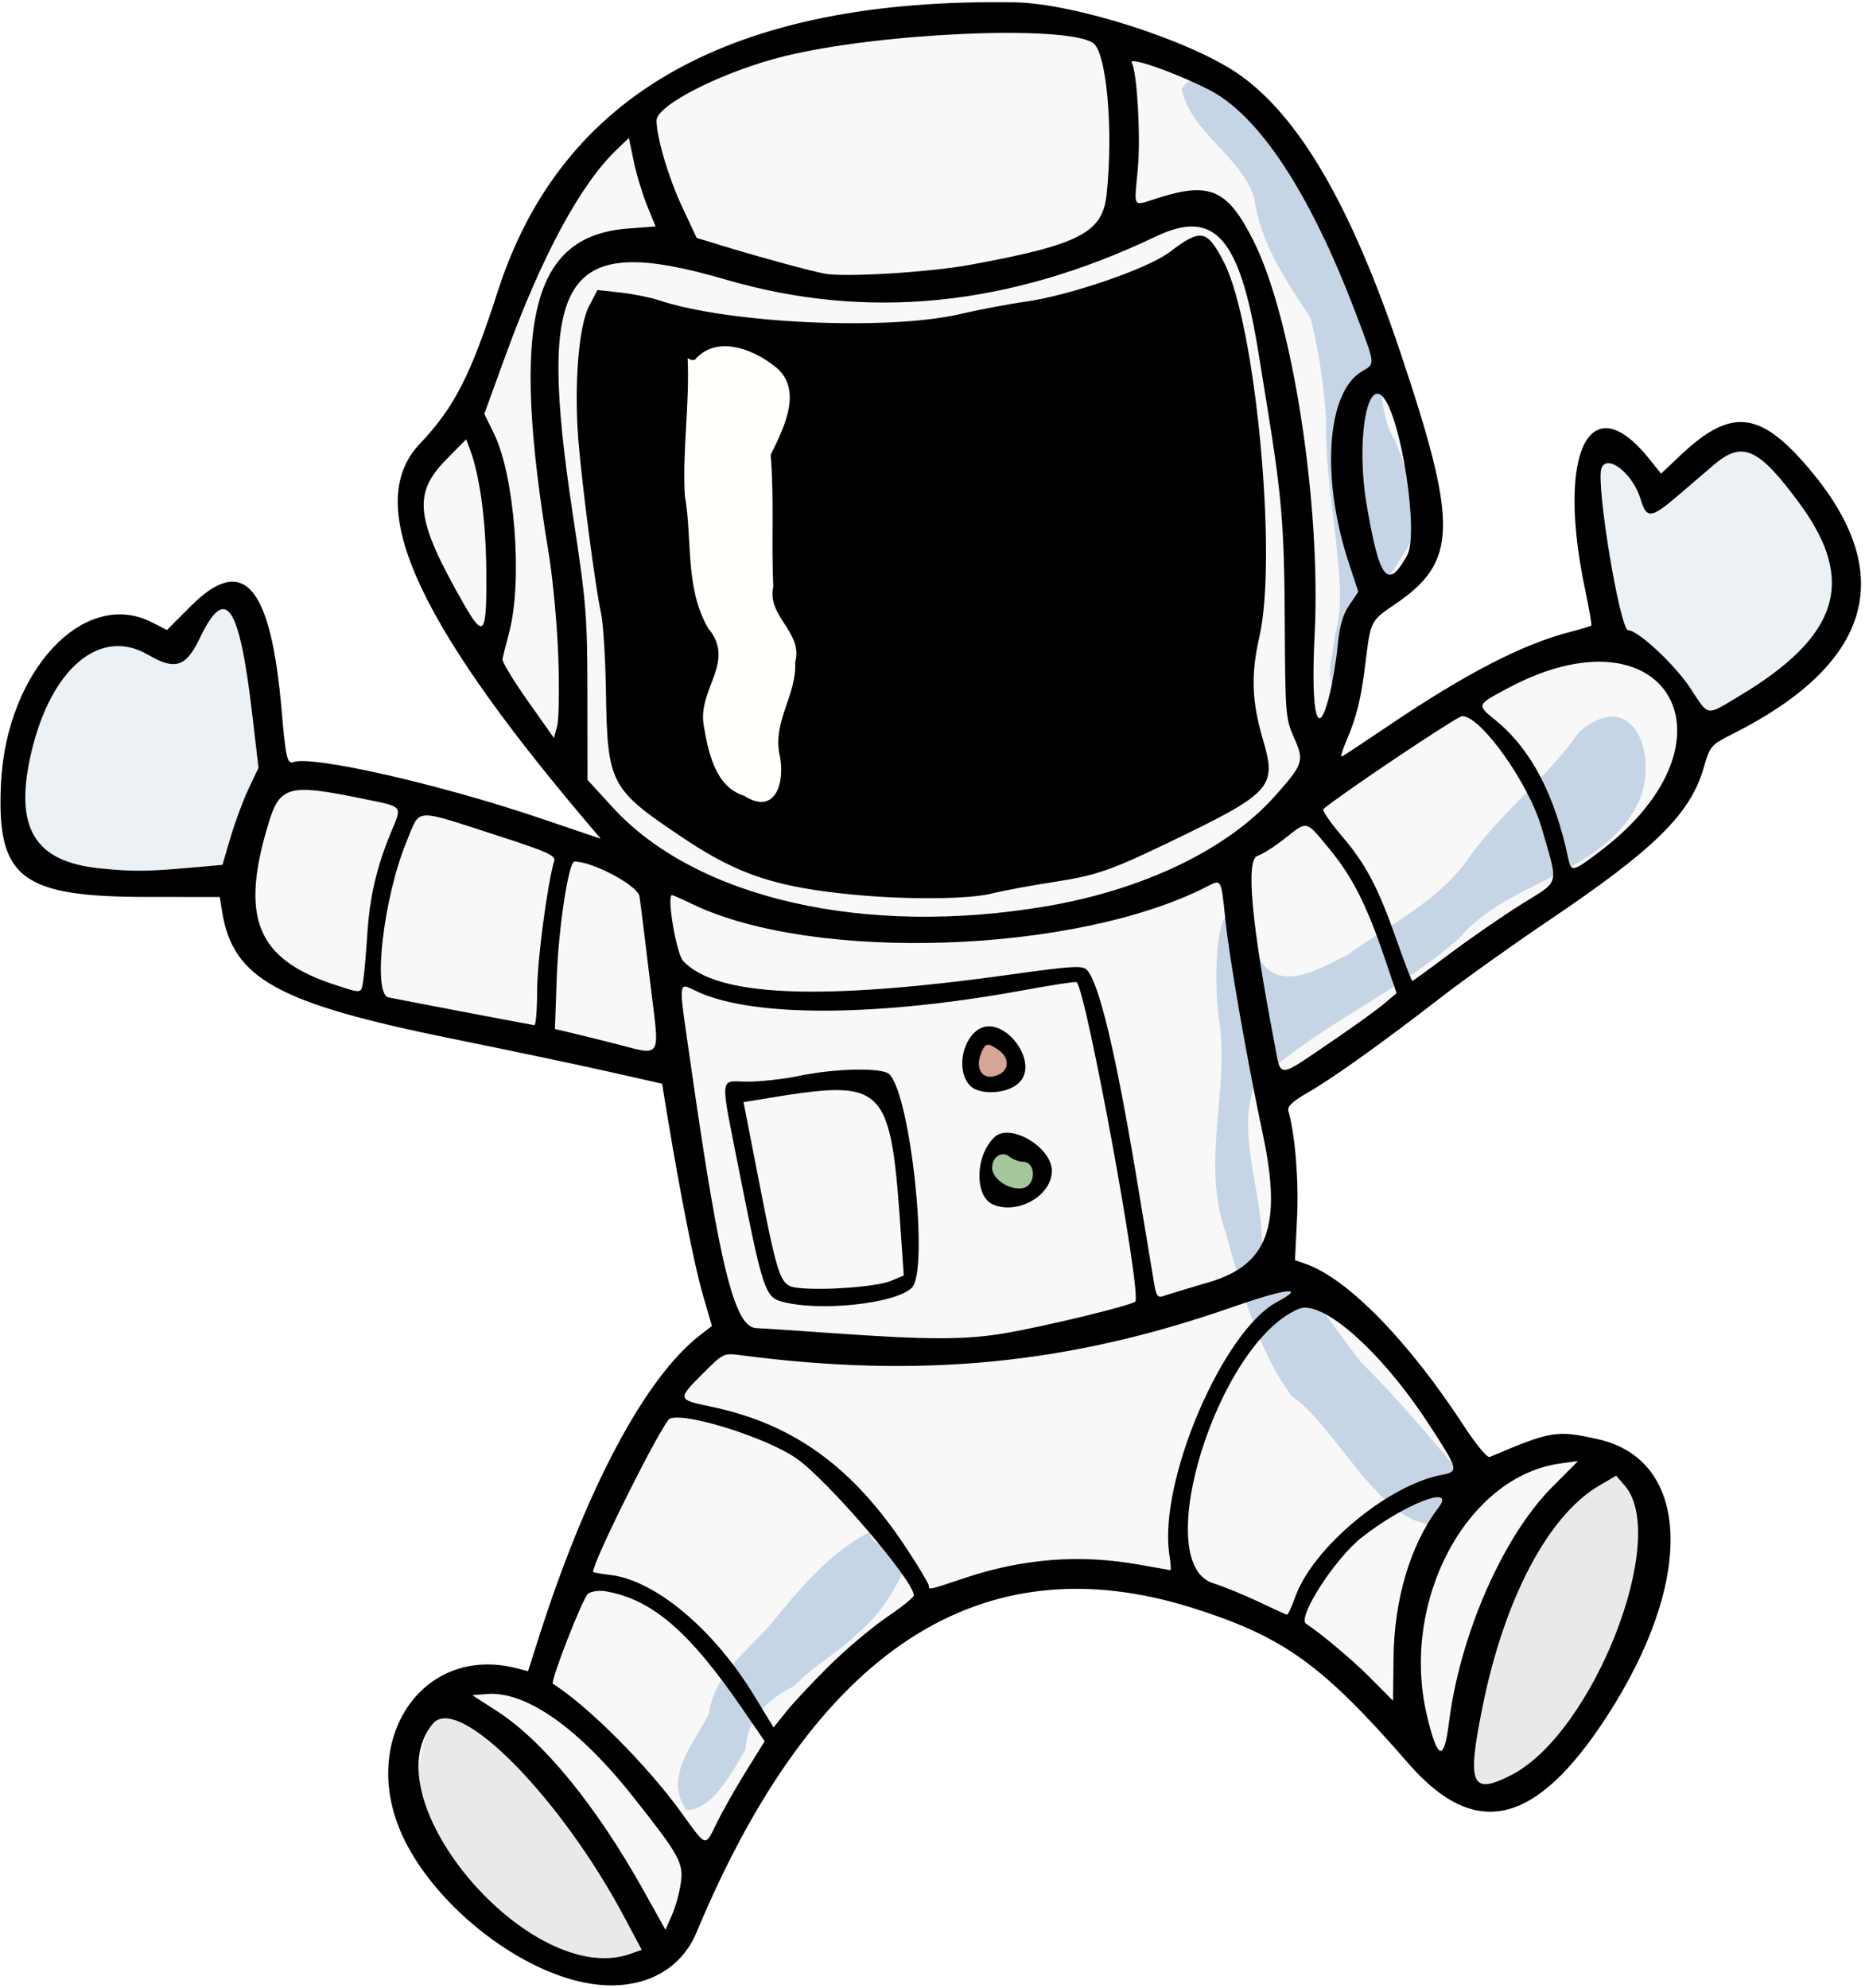 <?xml version="1.0" encoding="UTF-8" standalone="no"?>
<svg
   xmlns:dc="http://purl.org/dc/elements/1.1/"
   xmlns:cc="http://creativecommons.org/ns#"
   xmlns:rdf="http://www.w3.org/1999/02/22-rdf-syntax-ns#"
   xmlns:svg="http://www.w3.org/2000/svg"
   xmlns="http://www.w3.org/2000/svg"
   xmlns:sodipodi="http://sodipodi.sourceforge.net/DTD/sodipodi-0.dtd"
   xmlns:inkscape="http://www.inkscape.org/namespaces/inkscape"
   id="svg4147"
   height="533"
   viewBox="0 0 500 533"
   width="500"
   version="1.1"
   inkscape:version="0.91 r13725"
   sodipodi:docname="Spaceman-colour.svg">
  <defs
     id="defs4842">
    <filter
       inkscape:collect="always"
       style="color-interpolation-filters:sRGB"
       id="filter5417"
       x="-0.216"
       width="1.432"
       y="-0.115"
       height="1.23">
      <feGaussianBlur
         inkscape:collect="always"
         stdDeviation="10.377"
         id="feGaussianBlur5419" />
    </filter>
    <filter
       inkscape:collect="always"
       style="color-interpolation-filters:sRGB"
       id="filter5539"
       x="-0.373"
       width="1.747"
       y="-0.307"
       height="1.615">
      <feGaussianBlur
         inkscape:collect="always"
         stdDeviation="9.559"
         id="feGaussianBlur5541" />
    </filter>
    <filter
       inkscape:collect="always"
       style="color-interpolation-filters:sRGB"
       id="filter5579"
       x="-0.279"
       width="1.558"
       y="-0.106"
       height="1.212">
      <feGaussianBlur
         inkscape:collect="always"
         stdDeviation="7.248"
         id="feGaussianBlur5581" />
    </filter>
    <filter
       inkscape:collect="always"
       style="color-interpolation-filters:sRGB"
       id="filter5638"
       x="-1.805"
       width="4.61"
       y="-0.444"
       height="1.888">
      <feGaussianBlur
         inkscape:collect="always"
         stdDeviation="22.605"
         id="feGaussianBlur5640" />
    </filter>
  </defs>
  <sodipodi:namedview
     pagecolor="#ffffff"
     bordercolor="#666666"
     borderopacity="1"
     objecttolerance="10"
     gridtolerance="10"
     guidetolerance="10"
     inkscape:pageopacity="0"
     inkscape:pageshadow="2"
     inkscape:window-width="1916"
     inkscape:window-height="1035"
     id="namedview4840"
     showgrid="false"
     inkscape:zoom="1.0834071"
     inkscape:cx="250"
     inkscape:cy="289.25949"
     inkscape:window-x="4"
     inkscape:window-y="1"
     inkscape:window-maximized="1"
     inkscape:current-layer="svg4147" />
  <g
     id="g5644">
    <path
       inkscape:connector-curvature="0"
       id="path5386"
       d="m 143.954,452.773 -21.622,-3.414 -11.38,10.811 -1.707,23.897 22.759,31.294 16.501,11.949 17.639,2.845 10.811,-5.121 10.242,-17.07 19.346,-36.415 11.949,-21.053 28.449,-18.777 23.328,-8.535 25.604,-2.276 30.156,7.397 16.501,6.259 21.053,15.932 14.225,18.777 12.518,12.518 11.38,0.569 18.208,-9.673 17.639,-27.311 7.966,-35.277 -5.69,-13.087 -13.656,-6.828 -11.949,-2.276 -14.794,5.69 -5.121,0 -16.501,-25.604 -10.811,-13.656 -14.794,-10.242 -7.397,-3.414 -2.276,-26.742 1.138,-22.191 -2.276,0.569 17.07,-9.673 60.882,-42.674 22.191,-17.07 10.811,-14.225 3.414,-15.932 21.053,-5.69 17.07,-17.07 3.983,-14.794 -9.104,-19.915 -9.673,-14.225 -9.673,-5.121 -8.535,2.276 -6.828,6.828 -9.104,6.828 -3.414,-4.552 -9.104,-6.828 -5.121,2.276 -0.569,14.225 0.569,21.053 3.983,14.225 -21.622,6.259 -17.639,10.242 -27.311,16.501 -14.225,6.259 5.121,-9.673 6.259,-28.449 5.121,-10.811 11.949,-10.242 6.259,-9.673 L 372.687,93.742 350.496,44.24 333.996,22.618 307.253,11.808 270.838,3.273 232.716,7.256 182.076,18.635 l -21.053,21.053 -19.915,30.725 -9.673,25.035 -4.552,14.794 -13.656,15.932 -2.276,8.535 11.38,30.156 27.311,40.967 21.053,26.173 -24.466,-6.828 -35.277,-11.38 -33.57,-6.828 -2.845,-0.569 -3.983,-29.018 -3.414,-15.932 -1.707,-4.552 -10.242,10.242 -7.397,7.966 -14.794,-5.69 -19.915,10.811 -8.535,24.466 3.414,25.035 11.38,4.552 29.018,1.138 15.363,1.138 3.414,18.777 5.69,5.69 25.604,9.104 48.933,11.38 33.001,6.828 8.535,42.674 6.828,26.173 -10.811,9.673 -20.484,33.57 -14.225,32.432 -1.707,13.087 -2.276,7.966 z"
       style="fill:#f8f8f8;fill-rule:evenodd;stroke:none;stroke-width:1px;stroke-linecap:butt;stroke-linejoin:miter;stroke-opacity:1;fill-opacity:1" />
    <path
       inkscape:connector-curvature="0"
       id="path5421"
       d="m 233.285,410.668 c -11.172,5.771 -19.119,15.619 -26.951,25.138 -6.387,7.097 -14.912,13.477 -16.276,23.593 -3.801,7.89 -12.375,16.92 -6.018,25.88 7.004,0.035 12.242,-10.183 15.813,-16.163 0.468,-8.452 6.058,-13.611 13.05,-17.046 5.084,-5.507 11.82,-8.89 17.111,-14.235 5.894,-4.796 10.122,-11.727 13.029,-18.5 1.789,-6.974 -9.903,-2.435 -9.758,-8.667 z"
       style="fill:#c5d5e5;fill-opacity:1;fill-rule:evenodd;stroke:none;stroke-width:1px;stroke-linecap:butt;stroke-linejoin:miter;stroke-opacity:1;filter:url(#filter5539)" />
    <path
       inkscape:connector-curvature="0"
       id="path5388"
       d="m 134.281,462.446 -11.949,-4.552 -6.828,1.138 -6.828,31.294 18.777,26.173 24.466,12.518 19.915,-2.276 1.707,-3.414 -7.966,-19.346 -9.673,-18.208 -11.38,-14.225 -7.966,-9.104 z"
       style="fill:#ebe8e8;fill-rule:evenodd;stroke:none;stroke-width:1px;stroke-linecap:butt;stroke-linejoin:miter;stroke-opacity:1;fill-opacity:1" />
    <path
       inkscape:connector-curvature="0"
       id="path5390"
       d="m 432.43,393.029 -18.208,12.518 -15.363,35.846 -6.259,27.311 1.707,11.38 6.828,1.138 18.208,-10.811 11.949,-15.363 11.38,-28.449 2.276,-23.897 -5.69,-7.397 -3.414,-3.414 z"
       style="fill:#ebe8e8;fill-rule:evenodd;stroke:none;stroke-width:1px;stroke-linecap:butt;stroke-linejoin:miter;stroke-opacity:1;fill-opacity:1" />
    <path
       inkscape:connector-curvature="0"
       id="path5392"
       d="m 429.585,117.639 -3.414,6.259 1.707,23.897 1.707,17.639 1.138,7.397 13.656,5.69 6.828,9.104 2.845,10.242 11.949,-5.69 17.07,-10.811 8.535,-11.949 3.414,-10.811 -1.707,-14.225 -11.38,-18.208 -14.794,-9.673 -7.397,2.845 -7.397,8.535 -6.259,3.983 -5.121,-3.983 -4.552,-6.259 -2.276,-2.845 z"
       style="fill:#ebf1f4;fill-rule:evenodd;stroke:none;stroke-width:1px;stroke-linecap:butt;stroke-linejoin:miter;stroke-opacity:1;fill-opacity:1" />
    <path
       inkscape:connector-curvature="0"
       id="path5394"
       d="m 74.537,206.97 c 0,-3.414 -3.414,-29.018 -3.414,-29.018 l -5.69,-18.208 -2.276,-1.138 -9.673,8.535 -5.121,7.397 -13.087,-4.552 -8.535,0.569 -17.639,10.811 -6.259,26.173 1.707,19.346 5.69,9.104 36.415,1.707 17.07,-1.138 3.414,-11.949 4.552,-12.518 z"
       style="fill:#ebf1f4;fill-rule:evenodd;stroke:none;stroke-width:1px;stroke-linecap:butt;stroke-linejoin:miter;stroke-opacity:1;fill-opacity:1" />
    <path
       inkscape:connector-curvature="0"
       id="path5396"
       d="m 265.148,278.663 -5.69,5.121 2.276,5.69 5.69,1.138 5.121,-2.845 2.276,-2.845 -2.276,-2.276 -1.707,-3.983 -1.138,-1.138 -4.552,-1.138 z"
       style="fill:#d7a498;fill-rule:evenodd;stroke:none;stroke-width:1px;stroke-linecap:butt;stroke-linejoin:miter;stroke-opacity:1;fill-opacity:1" />
    <path
       inkscape:connector-curvature="0"
       id="path5398"
       d="m 277.666,309.388 -7.397,-2.276 -3.414,1.138 -2.276,5.121 1.138,5.69 7.397,2.276 3.414,-1.138 2.276,-1.707 1.138,-4.552 z"
       style="fill:#a4c69b;fill-rule:evenodd;stroke:none;stroke-width:1px;stroke-linecap:butt;stroke-linejoin:miter;stroke-opacity:1;fill-opacity:1" />
    <path
       inkscape:connector-curvature="0"
       id="path5400"
       d="m 393.17,397.012 c -9.157,-10.975 -18.319,-21.873 -28.411,-31.979 -8.674,-10.816 -14.787,-22.433 -26.495,-28.959 0.947,-15.365 -7.173,-31.341 -1.804,-45.471 16.259,-15.448 37.952,-24.171 54.754,-39.037 13.019,-15.788 39.792,-16.983 48.613,-37.768 4.524,-12.091 -2.175,-29.668 -16.468,-17.576 -8.675,12.547 -21.497,21.986 -30.189,34.646 -7.875,10.891 -21.02,17.293 -31.512,24.854 -9.794,5.13 -22.023,12.432 -26.29,-4.369 -10.074,-20.237 -10.043,13.279 -8.573,21.93 2.967,18.833 -4.849,38.08 1.727,56.928 4.261,15.15 8.466,31.385 17.735,44.047 14.208,9.661 27.813,44.665 47.019,31.692 1.039,-5.676 2.512,-6.213 -0.105,-8.937 l 0,0 z"
       style="fill:#c5d5e5;fill-opacity:1;fill-rule:evenodd;stroke:none;stroke-width:1px;stroke-linecap:butt;stroke-linejoin:miter;stroke-opacity:1;filter:url(#filter5417)" />
    <path
       inkscape:connector-curvature="0"
       id="path5545"
       d="m 344.806,39.119 c 11.389,13.429 11.65,32.455 21.859,46.571 5.759,9.966 1.137,22.596 7.362,32.442 3.513,8.938 7.451,19.319 3.314,28.719 -7.426,11.836 -15.694,23.876 -17.757,38.02 -5.6,-0.316 -1.697,-10.611 -1.67,-14.834 2.019,-6.978 1.348,-14.165 0.608,-21.298 -1.045,-11.9 -3.266,-23.705 -2.991,-35.68 -0.463,-9.376 -1.974,-18.678 -4.142,-27.804 -6.509,-9.888 -13.597,-20.116 -15.112,-32.164 -3.731,-11.502 -16.784,-17.201 -19.505,-29.213 4.406,-6.776 12.792,-1.182 16.807,3.049 4.305,4.04 8.016,8.648 12.071,12.927 l -0.844,-0.736 z"
       style="fill:#c5d5e5;fill-opacity:1;fill-rule:evenodd;stroke:none;stroke-width:1px;stroke-linecap:butt;stroke-linejoin:miter;stroke-opacity:1;filter:url(#filter5579)" />
    <path
       d="m158.35 531.85c-18.51-2.9-40.8-20.1-49.89-38.49-12.916-26.15 4.41-52.69 30.07-46.08l3.034 0.782 2.797-8.782c12.84-40.31 28.621-69.931 43.321-81.315l3.186-2.467-2.468-8.477c-2.227-7.648-6.041-26.938-9.59-48.5l-1.31-7.97-14.5-3.27c-7.975-1.797-26.65-5.727-41.5-8.734-47.092-9.54-59.02-16.1-61.94-34.05l-0.651-4-19.704-0.019c-33.623-0.03-40.146-5.12-38.946-30.36 1.437-30.25 22.276-52.54 40.446-43.27l4.048 2.065 6.457-6.457c14.06-14.06 21.43-5.553 24.293 28.043 1.04 12.202 1.527 14.426 3.032 13.848 4.978-1.91 39.06 5.815 66.237 15.013l16.271 5.507-4.381-5.184c-45.76-54.15-59.186-84.77-44.13-100.67 9.3-9.81 13.62-18.27 20.96-41.01 17.12-53.068 63.01-78.671 138.67-77.368 15.71 0.27 46.45 10.076 59.53 18.989 16.37 11.158 30.49 35.325 43.75 74.879 15.581 46.486 15.367 56.088-1.5 67.543-6.519 4.427-6.479 4.348-7.879 15.78-1.172 9.569-2.346 14.353-5.101 20.779-1.076 2.51-1.619 4.415-1.206 4.231 0.413-0.183 6.15-3.979 12.75-8.434 20.353-13.739 35.618-21.632 48.152-24.897 3.108-0.81 5.792-1.612 5.963-1.784 0.172-0.172-0.585-4.566-1.681-9.765-7.717-36.597 1.207-54.837 17.133-35.02l3.256 4.051 5.162-4.882c13.91-13.156 21.78-12.058 35.696 4.981 22.494 27.541 15.142 51.176-21.681 69.698-5.816 2.925-6.053 3.201-7.723 8.983-3.608 12.491-13.078 21.824-41.777 41.173-9.625 6.489-22.68 15.815-29.011 20.724-15.478 12.001-28.8 21.511-35.52 25.357-3.965 2.269-5.409 3.643-5.071 4.827 1.816 6.353 2.822 18.71 2.333 28.641l-0.56 11.378 2.87 1c11.238 3.917 27.567 20.641 42.428 43.452 3.159 4.849 6.258 8.597 6.887 8.33 16.545-7.036 17.924-7.264 29-4.792 25.119 5.606 26.1 38.025 2.258 74.602-18.998 29.146-35.163 32.887-53.083 12.284-22.94-26.38-33.27-33.83-57.53-41.55-56.968-18.106-101.61 10.999-133.26 86.878-4.44 10.646-15.169 15.853-28.394 13.779zm10.529-7.959 3.174-1.107-4.593-8.643c-17.245-32.449-44.637-60.147-51.427-52.001-16.999 20.396 26.309 71.002 52.846 61.751zm13.65-19.082c0.739-5.374-0.347-7.337-12.704-22.963-14.735-18.633-28.864-28.546-39.427-27.664l-3.773 0.315 6.579 4.243c12.474 8.045 26.669 25.423 39.376 48.204l5.827 10.446 1.738-3.94c0.956-2.167 2.029-6.056 2.385-8.641zm9.755-16.312c1.484-3.025 4.952-9.136 7.709-13.58l5.011-8.08-5.95-8.67c-14.281-20.81-24.236-29.367-36.677-31.528-1.74-0.302-3.84-0.011-4.734 0.657-1.379 1.03-10.206 23.654-9.421 24.147 9.381 5.895 25.214 21.76 34.422 34.491 6.93 9.582 6.283 9.41 9.641 2.562zm212.87-12.578c21.902-11.174 42.486-63.605 30.459-77.587l-2.32-2.697-4.557 2.671c-13.656 8.003-25.391 30.232-31.259 59.215-4.261 21.043-3.076 23.884 7.677 18.398zm-16.72-13.92c2.97-23.754 14.497-50.054 27.784-63.391l6.865-6.891-4.765 0.653c-25.157 3.448-42.966 37.015-35.789 67.457 2.841 12.051 4.589 12.694 5.905 2.172zm-166.01-15.5c4.454-4.4 11.357-10.217 15.34-12.927 3.983-2.71 7.241-5.332 7.241-5.828 0-3.951-23.301-31.104-31.577-36.799-8.077-5.557-29.496-12.284-33.825-10.623-1.82 0.7-20.6 38.16-20.6 41.09 0 0.179 2.042 0.555 4.538 0.837 12.016 1.354 27.695 14.44 38.513 32.144l5.348 8.751 3.461-4.323c1.903-2.378 7.105-7.923 11.559-12.323zm151.17-1.752c0.127-15.872 4.527-30.656 12.063-40.538 4.942-6.479-9.444-0.849-20.721 8.11-7.133 5.667-17.27 21.463-14.782 23.036 3.768 2.382 12.705 9.912 17.318 14.591 3.283 3.33 5.983 6.053 6 6.052 0.017-0.001 0.072-5.064 0.121-11.25zm-26.332-16.611c4.69-13.205 24.867-30.006 39.282-32.71 4.655-0.873 4.532-1.335-3.727-13.95-12.615-19.268-28.344-33.157-34.61-30.561-21.7 8.988-40.162 68.107-22.971 73.557 2.897 0.918 8.418 3.174 12.268 5.013 3.85 1.839 7.232 3.381 7.515 3.429 0.283 0.047 1.293-2.103 2.243-4.778zm-88.565-5.08c15.663-5.236 31.003-6.396 46.807-3.541 4.4 0.795 8.14 1.454 8.311 1.465s0.023-1.902-0.329-4.251c-2.926-19.511 14.296-59.851 28.884-67.658 8.111-4.341 2.527-3.688-12.068 1.411-43.729 15.276-83.435 19.163-131.57 12.878-4.735-0.618-4.811-0.582-10.25 4.856-6.974 6.974-6.963 7.017 2.271 8.952 22.095 4.631 37.994 16.202 52.392 38.13 3.222 4.906 5.858 9.321 5.858 9.811 0 1.214-0.222 1.261 9.693-2.053zm10.8-65.62c11.197-1.939 33.705-7.403 34.858-8.463 1.832-1.683-13.081-83.028-15.702-85.649-0.212-0.212-6.408 0.725-13.771 2.081-38.88 7.161-72.182 7.424-87.404 0.691-6.029-2.667-5.794-5.197-1.987 21.405 7.521 52.547 11.516 68.405 17.281 68.585 1.498 0.047 10.824 0.662 20.724 1.367 25.122 1.789 35.593 1.785 46-0.018zm-60.172-8.534c-4.138-1.198-5.034-3.952-10.817-33.256-5.62-28.5-5.84-25.65 1.92-25.65 3.539 0 9.608-0.668 13.487-1.483 10.019-2.107 22.67-2.356 24.53-0.482 5.724 5.766 10.654 52.588 6.025 57.217-4.353 4.353-25.231 6.521-35.149 3.65zm29.517-5.481 3.455-1.444-0.632-9.238c-2.936-42.937-3.623-43.629-37.751-37.995l-4.583 0.757 3.756 19.232c5.718 29.277 6.004 30.058 11.17 30.594 6.951 0.722 20.879-0.358 24.583-1.906zm27.5-20.42c-5.146-2.076-4.974-13.193 0.281-18.13 4.161-3.909 15.369 2.687 15.369 9.044 0 6.583-8.959 11.784-15.65 9.085zm9.604-5.451c1.878-2.263 0.912-6.055-1.543-6.055-1.149 0-2.836-0.618-3.75-1.372-2.006-1.657-4.662 0.008-4.662 2.922 0 4.044 7.514 7.445 9.954 4.505zm-15.837-26.438c-3.505-3.505-2.535-11.509 1.796-14.835 6.629-5.09 17.339 8.56 11.127 14.181-3.156 2.856-10.357 3.22-12.924 0.654zm7.949-3.152c2.589-1.385 2.449-4.491-0.288-6.408-3.017-2.113-3.667-1.977-4.802 1.009-1.762 4.635 1.015 7.581 5.091 5.399zm55.981 55.843c15.94-4.67 19.75-15.14 14.5-39.81-4.202-19.746-8.943-46.917-10.032-57.5-1.117-10.855-1.077-10.777-4.635-8.937-35.092 18.147-105.58 20.61-138.29 4.832-2.72-1.32-5.16-2.4-5.41-2.4-1.506 0 1.15 15.712 2.986 17.669 9.002 9.593 36.764 10.749 87.615 3.647 16.733-2.337 19.454-2.502 20.622-1.254 3.309 3.535 7.823 22.579 13.551 57.166 2.211 13.349 4.279 25.772 4.596 27.605 0.427 2.468 0.976 3.181 2.113 2.744 0.845-0.324 6.42-2.021 12.389-3.77zm33.46-64.9c5.5-3.74 11.558-8.111 13.462-9.713l3.462-2.913-3.369-9.891c-4.745-13.932-8.547-21.386-14.734-28.887-6.321-7.663-5.755-7.538-11.94-2.638-2.684 2.127-5.951 4.2-7.259 4.608-3.173 0.989-1.632 17.959 4.562 50.241 1.846 9.62 0.371 9.695 15.816-0.808zm-183.27-16.16c-1.26-10.59-2.52-20.68-2.79-22.42-0.46-2.89-12.48-9.33-17.42-9.33-1.58 0-4.285 17.726-4.763 31.203l-0.485 13.703 2.362 0.534c1.299 0.294 6.637 1.602 11.862 2.906 15.267 3.811 13.906 5.823 11.232-16.596zm-30.23 2.88c0-7.845 2.754-28.747 4.588-34.823 0.425-1.407-2.074-2.527-14.788-6.631-23.37-7.542-20.988-7.676-24.762 1.39-6.199 14.891-9.241 40.913-4.892 41.853 1.99 0.43 36.871 7.081 39.105 7.456 0.412 0.069 0.75-4.091 0.75-9.245zm-46.598-2.88c0.271-1.788 0.75-7.269 1.065-12.182 0.646-10.075 2.445-17.879 6.268-27.187 3.145-7.659 3.803-6.904-8.163-9.366-18.907-3.89-21.514-3.216-24.454 6.325-7.929 25.732-3.364 36.905 17.883 43.775 7.174 2.319 6.834 2.382 7.402-1.364zm291.34-7.081c5.366-4.032 13.939-9.953 19.051-13.158 10.624-6.661 10.081-4.644 5.525-20.511-3.417-11.9-16.271-30-21.305-30-1.292 0-32.158 20.665-37.221 24.92-0.389 0.327 1.785 3.516 4.831 7.087 6.611 7.751 9.84 13.882 14.878 28.243 2.074 5.912 3.932 10.75 4.128 10.75 0.197 0 4.748-3.299 10.114-7.331zm-108.24-12.68c26.131-4.452 48.553-15.25 61.248-29.494 7.701-8.64 7.965-9.441 5.179-15.695-2.269-5.096-2.364-6.289-2.492-31.297-0.131-25.746-0.787-33.5-5.03-59.5-0.853-5.225-1.745-10.713-1.983-12.195-5-31.217-11.75-38.918-27.52-31.401-39.46 18.82-77.46 22.621-115.4 11.544-43.63-12.738-50.77-1.63-40.85 63.547 3.551 23.338 3.805 26.516 3.829 47.803l0.025 22.803 6.778 7.4c22.384 24.437 67.666 34.754 116.22 26.481zm-51-3.044c-21.29-1.991-31.51-5.345-46.182-15.157-19.845-13.27-20.473-14.461-20.876-39.574-0.144-8.959-0.747-18.409-1.341-21-1.432-6.246-5.097-34.264-6.053-46.27-1.168-14.672 0.09-30.486 2.85-35.811l2.265-4.37 6.168 0.682c3.393 0.375 7.991 1.293 10.219 2.04 18.665 6.258 61.343 8.237 80.781 3.746 5.407-1.249 13.282-2.745 17.5-3.324 11.762-1.614 32.956-8.887 38.717-13.286 8.401-6.415 10.019-6.121 14.558 2.645 8.483 16.382 14.427 78.982 9.535 100.43-2.307 10.119-2.064 17.368 0.925 27.527 3.8 12.917 2.531 14.298-25.566 27.827-15.181 7.309-19.33 8.729-30.5 10.433-6.05 0.923-13.54 2.317-16.644 3.097-6.009 1.51-22.334 1.672-36.356 0.36zm-176.43-7.472 6.567-0.59 2.178-7.402c1.198-4.071 3.372-9.925 4.832-13.009l2.655-5.607-1.677-14.325c-3.479-29.715-7.123-34.98-14.098-20.371-3.669 7.684-6.618 8.621-13.83 4.395-12.788-7.494-25.989 3.527-31.293 26.127-4.752 20.25 0.737 29.429 18.635 31.162 9.212 0.892 12.384 0.845 26.031-0.38zm376.03-4.329c39.149-29.726 17.69-66.613-25.257-43.417-8.041 4.343-7.999 4.216-2.805 8.469 9.446 7.734 15.796 19.849 19.42 37.056 0.769 3.651 1.192 3.548 8.642-2.109zm-279.43-52.15c-0.309-8.525-1.457-20.9-2.55-27.5-10.317-62.267-4.724-85.247 21.224-87.209l7.41-0.56-2.287-5.628c-1.258-3.096-2.867-8.436-3.576-11.867l-1.289-6.239-3.389 3.252c-9.614 9.226-20.014 28.513-29.648 54.985l-5.726 15.733 2.586 5.285c5.567 11.379 7.73 39.545 4.09 53.249-0.877 3.3-1.688 6.572-1.803 7.27-0.115 0.699 2.941 5.733 6.791 11.187l7 9.917 0.864-3.187c0.475-1.753 0.611-10.162 0.302-18.687zm206.69 10.615c0.882-3.512 1.905-9.624 2.273-13.583 0.482-5.184 1.348-8.199 3.097-10.776l2.428-3.578-2.507-7.589c-7.558-22.875-6.018-45.897 3.443-51.485 3.671-2.168 3.749-1.447-1.732-15.886-12.172-32.064-25.882-52.878-39.31-59.677-9.267-4.692-21.793-9.048-20.636-7.177 1.403 2.27 2.412 19.468 1.65 28.136-0.998 11.362-1.761 10.318 5.816 7.96 13.597-4.232 18.284-2.069 25.171 11.615 10.408 20.678 18.167 70.664 16.393 105.6-1.072 21.111 0.784 28.903 3.915 16.437zm109.74 0.13c26.926-16.062 31.646-30.906 16.425-51.645-11.07-15.082-15.38-17.019-23.122-10.39-1.789 1.532-6.009 5.147-9.379 8.035-7.389 6.332-8.578 6.465-10.176 1.134-2.06-6.876-8.967-12.34-10.512-8.315-1.555 4.051 4.962 43.431 7.187 43.431 2.617 0 12.491 9.206 16.636 15.511 5.06 7.696 4.078 7.526 12.941 2.239zm-335.73-34.05c-0.121-13.311-1.775-25.373-4.442-32.388l-0.953-2.507-5.455 5.543c-8.941 9.085-8.098 15.959 4.709 38.416 5.571 9.768 6.303 8.688 6.141-9.064zm246.87-3.767c3.253-5.857-1.7-37.725-6.63-42.655-4.403-4.403-6.952 13.008-4.237 28.934 3.476 20.388 5.643 23.124 10.866 13.72zm-117.24-77.896c29.258-5.363 35.567-8.591 36.662-18.759 1.895-17.587-0.009-38.517-3.712-40.805-7.816-4.831-57.238-2.658-82.749 3.637-16.216 4.002-34.214 13.066-34.186 17.216 0.032 4.66 3.209 15.361 6.901 23.239l3.867 8.251 8.359 2.539c9.237 2.805 21.986 6.268 25.859 7.023 5.305 1.034 28.028-0.33 39-2.341z"
       id="path4157" />
    <path
       inkscape:connector-curvature="0"
       id="path5583"
       d="m 184.352,96.018 c 0.588,12.293 -1.452,24.655 -0.749,36.87 2.088,11.841 -0.043,24.656 6.233,35.522 7.572,8.976 -2.762,16.193 -1.194,25.917 1.165,7.016 3.036,16.629 10.836,19.021 8.812,5.612 11.119,-4.331 9.468,-11.216 -1.699,-9.029 4.716,-15.874 4.237,-24.59 2.22,-8.068 -7.675,-12.247 -5.869,-20.274 -0.547,-11.758 0.273,-23.576 -0.7,-35.344 3.545,-7.171 9.127,-17.971 0.712,-24 -5.86,-4.555 -15.531,-8.038 -21.066,-1.424 l -0.923,0.011 -0.983,-0.493 0,0 z"
       style="fill:#fffffb;fill-opacity:1;fill-rule:evenodd;stroke:none;stroke-width:1px;stroke-linecap:butt;stroke-linejoin:miter;stroke-opacity:1;filter:url(#filter5638)" />
  </g>
</svg>
